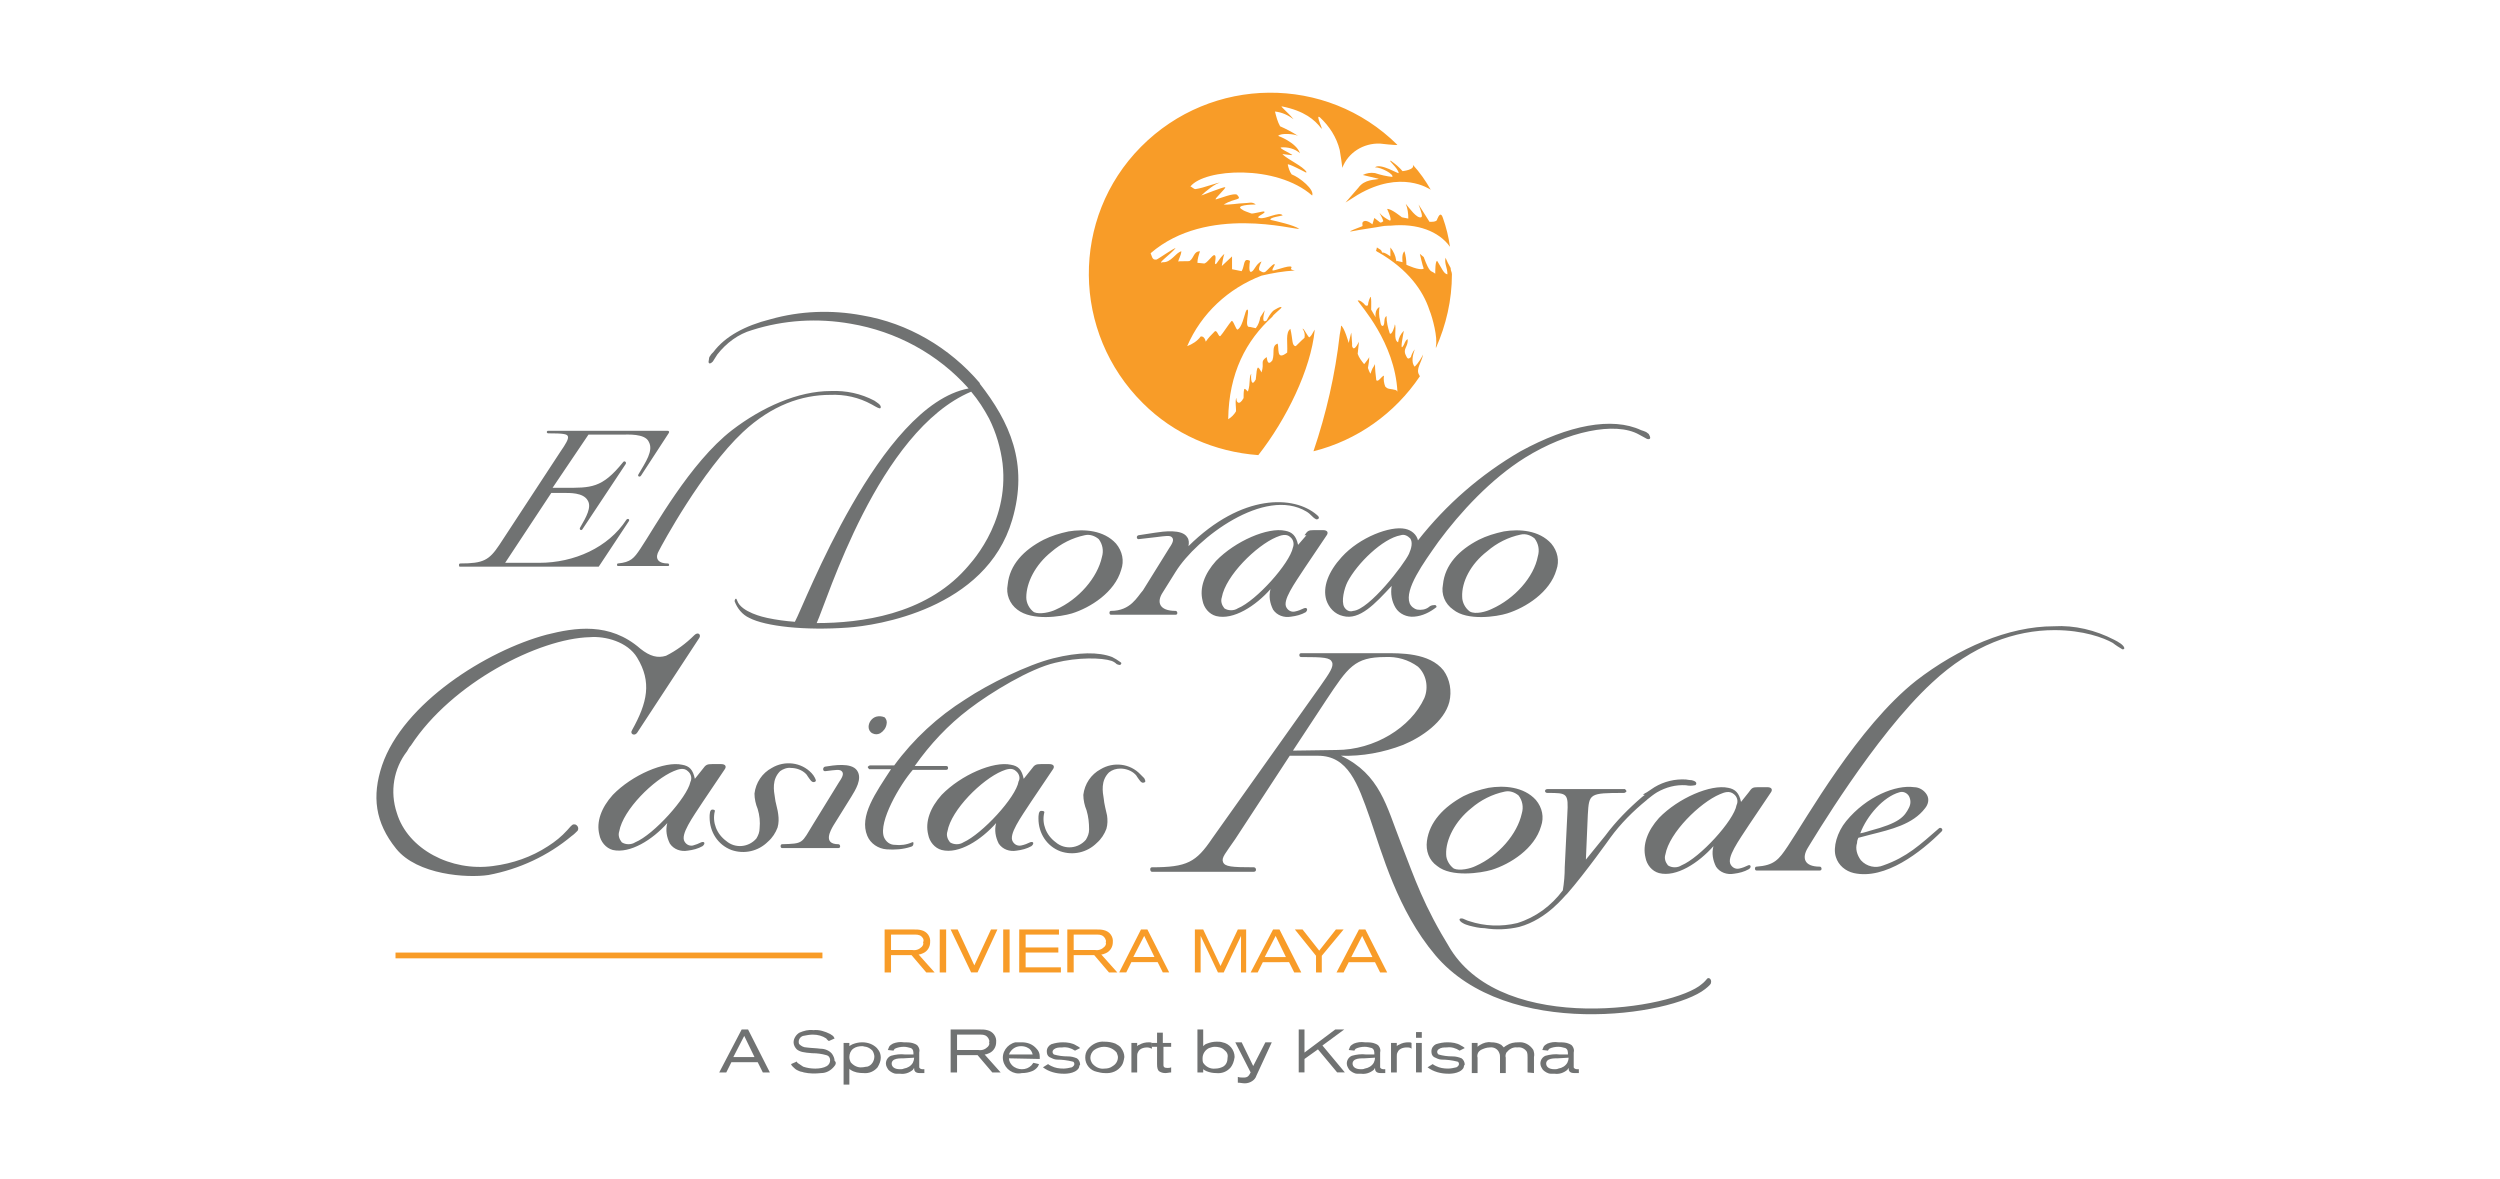 <svg id="Layer_2" xmlns="http://www.w3.org/2000/svg" viewBox="0 0 390 184"><style>.st0{fill:#707272}.st1{fill:#f89c28}</style><title>Artboard 52 copy 2</title><path class="st0" d="M178.3 92.1c-.9 1-1.9 3.2-5 3.2-.3 0-.3.6 0 .6h10.1c.4 0 .3-.6 0-.6-2.6 0-3-1.4-2-2.9l2-3.2c3.3-5.3 13.9-13.3 20.4-9.4.7.4.9.9 1.5 1.2.1.1.9-.1.1-.7-3.5-3-11.6-3.4-20 4.9.1-.5.1-1-.2-1.4-.8-1.3-3.7-.9-5-.7l-2.6.4c-.4.1-.3.7.1.6l2.6-.3c1.6-.2 2.2-.3 2.5 0s.3.7-.4 1.7l-4.1 6.6zm31.9-1.3c1.5-2.9 5.5-6.8 8.3-7.3.6-.2 1.1.1 1.5.5.4.6.2 1.5-.2 2.4-.8 1.7-6.2 8.7-8.7 8.9-.6.2-1.1-.1-1.4-.6-.5-.9 0-2.9.5-3.9m-3.3 2.8c.4 1.2 1.3 2.2 2.6 2.5 2.6.7 5-1.9 7.6-4.7-.2 1.2 0 2.4.6 3.4s1.8 1.5 2.9 1.4c1.3-.1 2.5-.7 3.5-1.5 0 0 0-.4-.4-.3-.3 0-.6.1-.8.3-.5.4-1.2.5-1.8.4-.5-.1-1-.5-1.2-1-.8-2.2 2.1-6.2 4.5-9.6 3.4-4.6 8.2-9.8 13.5-13.1 6.6-4.1 14.1-5.7 17.8-3.6.6.3.5.3 1.1.6.1.1.5.2.6 0s-.1-.5-.2-.7c-.1-.1-.3-.2-.4-.3-.2-.1-.5-.2-.8-.3-4.5-2.1-11.3-.8-18.8 3.3-6.2 3.6-11.6 8.3-16 13.9-.2-.9-1-1.6-2-1.8-2.3-.5-7.1 1.3-9.9 4.4-2.1 2.3-3 4.7-2.4 6.7M164 86.1c1.5-1.3 3.3-2.2 5.2-2.6.8-.2 1.6.1 2.2.6.6.8.8 1.8.5 2.8-.7 3.2-3.6 6.6-7.2 8.2-.8.4-2.5.8-3.4.4-.7-.5-1.2-1.4-1.2-2.3 0-2.3 1.4-5.1 3.9-7.1m-5.3 9c2.3 1.8 6.8 1.1 8.5.6 2.9-.9 6.7-3.3 7.7-6.8.5-1.4.2-2.9-.8-4.1-1.9-2.1-5-2.3-7.4-1.9-1.4.3-2.7.7-3.9 1.3-3.1 1.6-5.3 3.9-5.6 7-.3 1.5.3 3 1.5 3.9m-7.2-34c1.1 1.3 2 2.7 2.8 4.2 1.1 2.2 1.8 4.6 2.1 7 1.1 9.6-5.4 16-5.8 16.5-6.4 7.1-16.3 8.4-23.2 8.4 1.6-3.4 9.6-30 24.1-36.1m-40.8-4.4c.2 0 .4-.2.5-.3.4-.6.3-.5.7-1.1 1.4-1.8 3.3-3.2 5.4-3.8 5-1.6 10.3-1.9 15.4-1 7.1 1.2 13.6 4.7 18.4 10.1-13.9 2.6-25.6 33.7-27.1 36.4-1.4-.1-2.9-.3-4.3-.6-.5-.1-4.1-.9-4.7-2.7-.1-.2-.1-.3-.2-.3s-.2.2-.2.4c.4 1.1 1.2 2.1 2.3 2.6 2.5 1.3 8.6 2 15.4 1.5 4.3-.3 21.5-2.8 25.6-16.8 2.6-8.8-.4-15.3-5.1-21.3l.1.1-.1-.2c-4.7-5.5-11.2-9.3-18.3-10.5-4.8-.9-9.7-.7-14.3.6-4 1-7.1 2.7-8.9 5.1-.2.2-.4.4-.5.6-.1.1-.2.3-.2.5s-.2.6.1.7m-39 31.7h21.7l4.7-7.1c.2-.3-.2-.5-.4-.2-2.8 4.3-8.1 6.7-13.6 6.7h-5.3L86 76.9h1.8c1 0 3.2-.1 3.9 1.2.6 1-.2 2.5-1.2 4.2-.2.3.2.6.4.2l6.7-10.1c.2-.3-.2-.6-.4-.3-3.3 4.1-5 4-9.2 4h-1.8l5.6-8.3H97c.9 0 3.6-.2 4.2 1.1.8 1.4-.5 3.2-1.6 5.1-.2.3.2.5.4.2l4.3-6.6c.2-.3 0-.4-.2-.4H85.5c-.1 0-.2.1-.2.2s.1.2.2.2c2.4 0 3 .1 3.1.5s-.3 1.1-1.2 2.4L77.9 85c-1.6 2.4-2.5 2.9-6.1 2.9-.3 0-.2.5-.1.5m44.2-21c4.5-4.2 9.2-5.8 13.6-5.8 2.3-.1 4.5.4 6.5 1.5.4.2.8.5 1.2.6.1 0 .2 0 .2-.2 0-.4-.6-.7-1-1-2.1-1.1-4.4-1.6-6.8-1.5-5.1 0-10.7 2.5-15.4 6.1-6.6 5.1-12.2 15.4-14.3 18.5-1 1.5-1.5 2.1-3.5 2.3-.2 0-.2.4 0 .4h7.8c.3 0 .2-.4 0-.4-1.8 0-2-1-1.4-2 .4-.8 6.7-12.5 13.1-18.5m85.8 18c-.5 2.5-5.7 8.3-8.6 9.5-.6.4-1.5.4-2.1 0-.4-.5-.6-1.1-.4-1.7.6-3.4 5.4-8.1 8.5-9.4.7-.3 1.6-.6 2.2 0 .5.4.6 1.1.4 1.6m2.1-1.9l-1.3 1.5c-.3-1.4-.9-2-2-2.2-2.7-.6-7.8 1.6-10.8 4.7-1.8 2-2.6 4.2-2.1 6.2.2 1.1 1 2.1 2.1 2.4 2.7.7 6.2-1.6 8.5-4.2-.3 1.1-.1 2.2.4 3.2.6.9 1.7 1.3 2.8 1.1.8-.1 1.6-.3 2.3-.7.4-.4.2-.8-.3-.6-.4.2-.9.4-1.4.5-.5.1-1-.1-1.3-.6-.7-1.1 1.2-3.7 2.9-6.3l3.3-4.9c.4-.5.2-.9-.5-.9H205c-.9 0-1 .1-1.5.8m25.8 11.9c-.7-.5-1.2-1.4-1.2-2.3-.1-2.3 1.3-5.1 3.9-7.1 1.5-1.3 3.3-2.2 5.2-2.6.8-.2 1.6.1 2.2.6.6.8.8 1.8.5 2.8-.6 3.2-3.6 6.6-7.2 8.2-.8.4-2.5.9-3.4.4m5.8.3c2.9-.9 6.7-3.3 7.7-6.8.5-1.4.2-2.9-.8-4.1-1.9-2.1-5-2.3-7.4-1.9-1.4.3-2.7.7-3.9 1.3-3.1 1.6-5.3 3.9-5.6 7-.3 1.5.3 3 1.6 3.9 2.2 1.8 6.8 1.1 8.4.6m-111.7 24.1c.8 0 1.7.3 2.3.9.1.1.2.2.3.4.3.4.6 1 1 .9s.3-.3.1-.7c-.1-.2-.3-.5-.5-.7-1.6-1.7-4.2-2-6.2-.8-1.5.8-2.5 2.3-2.7 4 0 .8.2 1.7.5 2.4.3 1 .4 2 .3 3 0 .6-.2 1.1-.5 1.6-1.2 1.4-3.3 1.6-4.7.4-1.5-1.1-2.2-2.9-1.8-4.6.1-.2-.1-.3-.3-.3-.5-.1-.5.8-.5 1.2 0 2.3 1.3 4.3 3.4 5.1 2 .7 4.2.2 5.7-1.3.7-.6 1.2-1.4 1.5-2.2.2-.7.2-1.4.1-2.1 0-.4-.5-2.1-.5-2.5-.2-1.2-.5-2.9.8-4.2.4-.3 1.1-.6 1.7-.5m206.4-20c-2.9-1.5-6.2-2.3-9.4-2.1-7.1 0-14.9 3.4-21.5 8.5-9.1 7.2-17.1 21.5-20 25.8-1.4 2.1-2.1 3-4.9 3.2-.3 0-.3.6 0 .6h9.9c.4 0 .3-.6 0-.6-2.5 0-2.8-1.4-1.9-2.9.7-1.1 10.4-17.5 19.4-25.8 6.3-5.9 13-8.2 19.1-8.2 4.5 0 7.7 1.2 9.1 2 .5.4 1 .7 1.5 1 .1 0 .3 0 .3-.2-.1-.5-1-1-1.6-1.3M262.3 135c-.6.4-1.5.4-2.1 0-.4-.5-.6-1.1-.4-1.7.6-3.4 5.4-8.1 8.5-9.4.7-.3 1.5-.6 2.2 0 .5.4.7 1.1.4 1.7-.4 2.4-5.7 8.2-8.6 9.4m10.4 0c-.4.2-.9.4-1.4.5-.5.1-1-.1-1.3-.6-.7-1.1 1.2-3.7 2.9-6.3l3.3-4.9c.4-.5.2-.9-.5-.9h-1.4c-.9 0-1 .1-1.5.8l-1.2 1.5c-.3-1.4-.9-2-2-2.2-2.7-.6-7.8 1.6-10.8 4.7-1.8 2-2.6 4.2-2.1 6.2.2 1.1 1 2.1 2.1 2.4 2.7.7 6.2-1.6 8.5-4.2-.3 1.1-.1 2.2.4 3.2.6.9 1.7 1.3 2.8 1.1.8-.1 1.6-.3 2.3-.7.5-.3.3-.8-.1-.6m23.6-11.4c.6-.2 1.2.1 1.5.6.3.6.3 1.2 0 1.8-.7 1.4-1.5 2.4-6.1 3.6 0 0-.9.3-1.5.4 1-2.7 3.6-5.7 6.1-6.4m6.2 5.6c-3 2.6-5 4.5-8.7 5.8-1.2.5-2.6.2-3.5-.8-.6-.8-.9-1.8-.6-2.7 0-.3.1-.6.2-.8l1.9-.5c3.2-.8 6.6-1.6 8.5-4.1.5-.6.7-1.4.3-2.1-.4-.7-1.2-1.2-2-1.2-2.8-.4-7.4 1.4-10.6 5.3-1.4 1.7-2.1 4.1-1.6 5.6.4 1.3 1.5 2.2 2.8 2.5 4.9 1.1 10.5-3.3 13.7-6.5.3-.3-.1-.7-.4-.5m-124.6-8.4c-1.6-1.7-4.2-2-6.2-.8-1.5.8-2.5 2.3-2.7 4 0 .8.2 1.7.5 2.4.3 1 .4 2 .4 3 0 .6-.2 1.1-.5 1.6-1.2 1.4-3.3 1.6-4.7.4-1.5-1.1-2.2-2.9-1.8-4.6.1-.2-.1-.3-.4-.3-.5-.1-.5.8-.5 1.2 0 2.3 1.3 4.3 3.4 5.1 2 .7 4.2.2 5.7-1.3.7-.6 1.2-1.4 1.5-2.2.2-.7.2-1.4.1-2.1-.1-.4-.5-2.1-.5-2.5-.2-1.2-.5-2.9.8-4.2.5-.4 1.1-.6 1.8-.6.8 0 1.7.3 2.3.9.1.1.2.2.3.4.3.4.6 1 1 .9s.3-.3.1-.7l-.6-.6m-78.8 10.6c-.6.4-1.5.4-2.1 0-.4-.5-.6-1.1-.4-1.7.6-3.4 5.4-8.1 8.5-9.4.7-.3 1.6-.6 2.2 0 .5.4.7 1.1.4 1.7-.5 2.4-5.7 8.2-8.6 9.4m10.3 0c-.4.2-.9.4-1.3.5-.5.1-1-.1-1.3-.6-.7-1.1 1.2-3.7 2.9-6.3l3.3-4.9c.4-.5.2-.9-.5-.9h-1.4c-.8 0-1 .1-1.5.8l-1.2 1.5c-.3-1.4-.8-2-2-2.2-2.7-.6-7.8 1.6-10.8 4.7-1.8 2-2.6 4.2-2.1 6.2.2 1.1 1 2.1 2.1 2.4 2.7.6 6.2-1.6 8.5-4.2-.3 1.1-.1 2.2.4 3.2.6.9 1.7 1.3 2.8 1.1.8-.1 1.6-.3 2.3-.7.5-.4.3-.8-.2-.6m40.9 0c-.6.4-1.5.4-2.1 0-.4-.5-.6-1.1-.4-1.7.6-3.4 5.4-8.1 8.5-9.4.7-.3 1.6-.6 2.2 0 .5.4.7 1.1.4 1.6-.4 2.5-5.7 8.2-8.6 9.5m10.4 0c-.4.2-.9.4-1.4.5-.5.1-1-.1-1.3-.6-.7-1.1 1.2-3.7 2.9-6.3l3.3-4.9c.4-.5.2-.9-.5-.9h-1.3c-.8 0-1 .1-1.5.8l-1.2 1.5c-.3-1.4-.8-2-2-2.2-2.7-.6-7.8 1.6-10.8 4.7-1.8 2-2.6 4.2-2.1 6.2.2 1.1 1 2.1 2.1 2.4 2.7.7 6.2-1.6 8.5-4.2-.3 1.1-.1 2.2.4 3.2.6.9 1.7 1.3 2.8 1.1.8-.1 1.6-.3 2.3-.7.5-.4.3-.8-.2-.6m-32-11.8c-.4.1-.4.8.1.7 1.6-.2 2.2-.3 2.5 0s.3.7-.4 1.7l-4 6.5c-1.9 3.1-1.5 3.1-4.9 3.2-.3 0-.3.6 0 .6h8.8c.4 0 .3-.6 0-.6-2.5 0-1.2-2.2-.8-2.9l2.8-4.5c.6-1 1.8-2.8.9-4.1s-3.7-.8-5-.6m73-2.5l5.2-7.9c3.4-5.1 4.4-6.7 9.2-6.7 1.8-.1 3.6.4 5.1 1.5 1.3 1.2 1.7 3.2 1 4.9-2.1 4.6-7.8 8.1-13.7 8.1l-6.8.1zm64.6 35.6c-.1.1-.4.5-.8.8-4.4 3.9-30.7 8.1-39.2-5.4-4.3-7-5.5-10.8-7.8-16.7-2.2-5.6-3.2-10.6-9.3-13.5 3.3.1 6.6-.5 9.7-1.7 2.9-1.2 6.4-3.6 7.2-6.7.4-1.7.1-3.5-.9-4.9-2.2-2.8-6.8-2.7-9.2-2.7h-13c-.2 0-.3.1-.3.3s.1.3.3.3c3.6 0 4.5.1 4.8.8s-.4 1.7-1.8 3.7l-16.9 23.8c-2.5 3.7-3.9 4.5-9.4 4.5-.4 0-.3.7 0 .7h15.9c.5 0 .4-.7 0-.7-3.5 0-4.5-.1-4.8-.8s.4-1.4 1.9-3.6l8.5-13h4.4c4.7 0 6.2 4.3 8.1 9.7 1.9 5.5 4.3 14.4 10.2 21.4 11.2 13.3 36.8 9.5 42.1 5.3 0 0 .8-.6.9-.9.2-.7-.4-1-.6-.7m-124-21.3c-.9.4-1.8.5-2.7.4-.8 0-1.4-.5-1.7-1.2-.9-2.4 2.5-8.2 4.5-10.5h5.2c.2 0 .3-.1.3-.3s-.1-.3-.3-.3h-4.9c2.4-3.4 5.2-6.4 8.5-8.9 3.4-2.6 9.5-6.3 13.4-7.2 3.6-.9 7.3-.8 8.8-.3.3.1.6.3.8.5.2.1.6.2.6.1s.3-.2 0-.4c-.4-.3-.9-.6-1.3-.8-2.1-.8-5.2-.8-9.2.2s-10.1 4-13.7 6.4c-4.3 2.7-8.1 6.2-11.1 10.3h-3.7c-.2 0-.3.1-.4.2s.1.3.2.4h3.4c-2.4 3.7-5 7.3-3.7 10.4.5 1.2 1.7 2 3 2.1 1.3.1 2.6 0 3.8-.4.4-.1.4-.4.4-.6s-.2-.1-.2-.1m114.3-7.4l-.4.3c-2.1 1.8-4.1 3.8-5.8 6.1l-3 3.7.3-7c.2-3.3.2-3.4 5.6-3.4.2 0 .3-.1.4-.2s-.1-.3-.2-.4h-12.1c-.5 0-.5.6 0 .6 3.1 0 3.3 0 3.1 3.4l-.4 8.2c0 1.2-.1 2.4-.3 3.6-1.8 2.4-4.2 4.2-7.1 5.1-2.5.6-5.1.5-7.5-.3-.4-.1-.7-.3-1-.4-.1 0-.4-.1-.5.1s.3.5.5.6c.3.2.7.3 1 .4.8.2 1.6.4 2.4.4 1.8.3 3.7.2 5.4-.2 4.4-1.2 7.1-4.9 7.5-5.2 2.8-3.2 6.7-8.7 6.7-8.7 1.6-2.2 3.6-4.2 5.7-5.9l.1-.1c.5-.4 1-.8 1.5-1.1 1.4-.8 2.9-1.2 4.5-1.1.5.1.9.1 1.4 0 .1 0 .2-.1.2-.2.1-.2-.1-.4-.4-.5-.1 0-.2-.1-.4-.1-.3 0-.7-.1-.8-.1-1.7-.1-3.4.3-4.9 1.2-.4.3-.8.5-1.2.8-.2.1-.4.2-.6.4m-119.6-12.2c-.7.2-1.2.9-1.2 1.6 0 .4.2.8.6 1 .4.2.8.2 1.2 0 .5-.3.9-.8 1-1.4.1-.4 0-.8-.3-1.1-.5-.2-.9-.2-1.3-.1m92.8 14.3c1.5-1.3 3.3-2.2 5.2-2.6.8-.2 1.6.1 2.2.6.6.8.8 1.8.5 2.8-.7 3.2-3.6 6.6-7.2 8.2-.8.4-2.5.8-3.4.4-.7-.5-1.2-1.4-1.2-2.2-.1-2.3 1.4-5.2 3.9-7.2m-6.9 5.1c-.2 1.5.3 3 1.6 3.9 2.2 1.8 6.8 1.1 8.5.6 2.9-.9 6.7-3.3 7.7-6.8.5-1.4.2-2.9-.8-4.1-1.9-2.1-5-2.3-7.4-1.9-1.4.3-2.7.7-3.9 1.3-3.1 1.7-5.3 4-5.7 7M99.4 102.6c2.3 3.8 1.6 7-.8 11.3-.4.6.4 1 .8.4l9.7-14.8c.3-.5-.2-1-.8-.4-1.3 1.3-2.8 2.4-4.4 3.2-1.3.4-2.5.1-4-1.1-4.8-4.2-10.2-3.3-14.6-2.2-9.4 2.5-22.4 10.7-25.7 20.4-1.6 4.8-1.1 8.9 2.2 13 3.3 4.1 11.1 4.6 14.4 4.1 4.8-.9 9.3-3 13-6.1.3-.2.6-.5.9-.8.2-.3.1-.7-.2-.9-.1-.1-.3-.1-.4-.1-.3 0-.7.6-1 .9-.9 1-1.9 1.8-3 2.5-2.6 1.7-5.5 2.7-8.6 3.1-6.5.9-13.3-2.6-15-8.3-1.1-3.3-.5-6.9 1.6-9.6.2-.3.3-.6.6-.9 6.4-9.8 20-16.7 27.9-16.9 2.4-.2 5.9.7 7.4 3.2"/><path class="st1" d="M226.7 40.7v.7-.7zm-6 16.5c-.6-.6-.3-1.9 0-2.7-.3.4-.5.8-.6 1.2-.5.5-.6.1-.8-.3-.5-1 .4-1.3.3-2.5-.5.3-.4.7-.8 1.2s.1-1.9.2-2.5c-.5.5-.8 1.1-.9 1.8-.8-.4-.2-2.2-.5-2.8 0 .3-.5 1.8-.8 1.4-.3-.9-.5-1.8-.5-2.7-.5.3-.2 1.1-.5 1.5-.4.3-.5-.8-.5-.8-.2-.7-.2-1.4-.1-2.1-.8.4-.6 1.6-.6 1.6l-.7-1.2s.1-2.7-.2-1.8c-.2.4-.3.9-.3 1.3v-.2c-.3.3-.6-.2-.6-.2s-.7-.7-1-.5c.4.7 5.8 6.5 6.2 14.2-.1-.2-.3-.3-.5-.3-.3-.1-.7-.1-1-.2-.2-.1-.3-.2-.4-.3-.2-.5-.3-1.1-.2-1.7-.4.1-.9 1.1-1.2.7-.1-.8-.2-1.7-.2-2.5-.1.2-.2.4-.4.7-.1.2-.2.5-.3.8-.2-.3-.3-.6-.4-.9.1-.6.2-1.1.2-1.7 0 .1-.6.9-.7 1l-.1.1c-.4-.5-.8-1-1-1.6l.2-1.9s-.6 1.3-.9 1-.1-.4-.2-1.1c0-.3-.1-1.2-.1-1.3s-.4 1.6-.4 1.6-.7-2.5-1.2-2.7c0 .4-.1.9-.2 1.4-.7 6.2-2.1 12.3-4.1 18.2 6.8-1.7 12.7-5.9 16.6-11.7 0-.1-.1-.1-.1-.2-.6-.9.4-2 .6-3.2-.3.6-.7 1.3-1.3 1.9m4.8-17c-.2 1 .3 1.5.3 2.6-.6-.1-.9-1-1.6-2.1-.3 0-.3 1.5-.3 2-.7-.6-.8.1-1.8-2.6-.2-.2-.4-.3-.6-.5 0 0 .4 1.8.6 2.3-.6.4-2.7-.6-2.7-.6 0-.7-.1-1.4-.3-2.1-.5.4-.3 1.7-.3 1.7l-.9-.2v.1s-.1-.1-.1-.2c-.1-.7-.4-1.4-.9-2V40s-.9-.7-1.3-.6c-.1-.5-.4-.5-.8-.8-.1.7-.3.4.1.7l.2.1c4.5 2.6 6.9 5.9 7.9 9 .5 1.2 1.3 4.3 1 5.6v.3c1.6-3.6 2.5-7.5 2.5-11.5 0-.4-.2-.5-.2-1-.3-.5-.6-1.1-.8-1.6m-20.8 11.9c-.1.2-.2.3-.4.5s-.9-1.5-1.1-1.3c.3.4.4.9.3 1.4-.6.5-1.4 1.4-1.4 1.3-.6-.1-.4-1-.8-2.7-.8.6-.4 2.2-.5 3.7-1.8 1.4-1.2-.8-1.5-1.4-1 .4-.4 1.4-.8 2.6-.6.8-.8.3-.9-.5-1.1.8-.3.8-.8 2.4-.6-1.1-.7-1.2-.9 1.1-.7 1.3-.8-.2-.7-.9-.4.5-.1 1.5-.5 2.7 0 .3-.4-.5-.6-.3-.1.4-.1.9-.1 1.4-.7 1.3-1.2.6-1.1 0-.3.2 0 1.9-.1 2.1-.3.5-.7.9-1.2 1.2.1-7.2 2.8-12.3 6.9-16 0-.2 1.4-1.3 1.4-1.4.1-.4-1.2.4-1.3.5-.4.4-.7.9-1 1.5-.8.5-.5-.7-.3-1.6l-.7 1.1c-.1.6-.3 1.2-.7 1.7l-.9-.2c-1 .2 0-2.6-.4-2.7s-.6 2.5-1.5 3.1c-.3.2-.7-1.6-1-1.3s-1.4 2-1.7 2.3-.5-1-.9-.7c-.5.5-1 1-1.4 1.6-.1-.5-.4-.9-.8-.8-.5.7-1.3 1.2-2.1 1.5 2.2-5.1 6.4-9 11.6-11 1.7-.4 3.4-.7 5.2-.8 0 0-.7-.1-.6-.3.6-.9-2.4.3-2.8.3s.5-1 .2-1-1.1 1-1.4 1.2-.6 0-.9-.2.2-1.2.3-1.4c-.9.3-1.2 1.7-1.7 1.6-.3 0-.2-1.2-.1-1.7-1.1-.6-.8.8-1.3 1.6l-1.5-.3v-2l-1.6 1.5c.1-.6.2-1.3.4-1.9-.9.8-1.2 1.7-1.4 1.6s.3-1.4-.2-1.4c-.3 0-1.2 1.4-1.6 1.3-.1 0-.8-.1-1-.1 0-.6.2-1.2.4-1.8-1 0-.9 1-1.6 1.5-.1.1-1.6 0-1.8.1.1-.5.4-.8.5-1.6-.9.2-1.6 1.8-2.9 1.7-1.1.4 1.3-1.3 2-2.2-.3 0-2.7 1.7-3 1.8-.7.1-.7-.6-.9-1 8.8-7.6 22.5-3.6 23.2-3.8-.9-.6-3.6-1.2-4.5-1.4-.2-.4 1.7-.6 1.9-.7-.5-.7-2.8.7-3.6.4-.9-.1 1.2-.8.7-1-.1-.1-1.8.4-2 .3-.5-.2-1.2-.4-1.4-.6-1.3-.7 1.4-.8 2.1-.8-.6-.5-1.1-.2-1.9-.2-.7 0-2.4.3-3.1.2 1.9-1.1 2.9-.6 2.1-1.5-.4-.4-2.8.6-3.3.7s1.8-1.9 1.4-1.9-3.4 1.2-3.7 1.3c.6-.6 2.3-2 3-2-.4-.1-2.5.8-3.9 1-.3 0-.6-.4-.8-.4 2.2-2.8 13.4-3.5 19 1.4.4-.9-1.9-2.8-3.2-3.3-.3-.4-.5-1-.6-1.5-.2-.4 2.8 1.2 2.8 1.2h.1v-.1c-.6-.9-2.7-1.8-3.7-2.7-.3-.2 2 .3 1.4 0-1-.6-1.8-.9-1.7-1.1 1.1-.1 2.2.2 3 .9-.6-1.7-3.4-2.7-3.4-2.7.4-.5 2.6-.3 3.1 0-.9-.6-1.9-1.1-2.8-1.5-.4-.7-.6-1.5-.8-2.3 1.1.1 2.1.6 2.9 1.2-1-1.2-2.2-2.1-1.8-2 3.5.7 5.1 2.1 6.1 3.4.5.6-1-2.3-.2-1.7 1.5 1.4 2.6 3.1 3.1 5.1.2 1.1.3 2 .4 2.7v.1c.9-2.4 3.3-3.9 5.9-3.8 0 0 2.5.3 2.7.2-11.1-11-29-10.8-40 .3-11 11.1-10.8 29 .3 40 4.8 4.8 11.2 7.6 18 8.1 4.4-5.6 8.2-13.4 8.8-19.5.1-.3-.4.6-.4.6m16.6-20.2c.4 1.1.7 1.9.4 2-.7.2-1.8-1.4-2.4-2.1.3.7.4 1.5.4 2.3l-1-.2s-1.7-1.4-2.3-1.3c.9 2 .4 1.8.4 1.8-.6-.3-1.2-.7-1.6-1.2.2.4.5.9.6 1.3 0 0-.3.3-.5.2-.3-.2-.6-.5-.9-.7l-.3 1s-.8-.7-1.3-.5-.1.7-.3.8-2.5.9-1.7.8c1.5-.3 3.8-.6 4.8-.8.4-.1 1.6-.1 1.4-.1 4.1-.4 7.5.9 9.2 3.3-.2-1.5-.6-3.1-1.1-4.5-.3-.9-.6-.5-.9.2 0 .5-1.2.4-1.2.4s-.5-.8-1.7-2.7m-3.1-4.9c0 .2-2.8-1.6-3.7-.9 1 0 3 1.1 2.7 1.5-.9-.1-1.8-.3-2.7-.6-.7-.1-1.3 0-1.9.3 1.2.3 2.5.6 2.5.6-.5.2-2.2 0-3.2 1.4l-2 2.3 1.9-1.2c6.8-4 11.2-.9 11.4-.8-.8-1.4-1.7-2.7-2.8-3.9.4.8-1.6 1-1.6 1-.5-.6-1.1-1.1-1.8-1.6-.6-.2 1.1 1.1 1.2 1.9m-15.9-9.4c-.1-.4-.1-.4 0 0m-57.8 134.1l-2.3-2.7H139v2.7h-1V145h4.6c.4 0 .7 0 1.1.1.9.2 1.5 1 1.4 1.9 0 .7-.4 1.4-1.1 1.7-.2.1-.5.2-.7.2l2.5 2.8h-1.3zm-.5-5.3c-.3-.5-.7-.6-1.2-.6H139v2.4h3.3c.6.1 1.1-.1 1.5-.5.2-.2.3-.5.2-.7.1-.2.1-.4 0-.6zm2.6 5.3V145h1v6.7h-1zm5.9 0h-1l-3.2-6.7h1.1l2.6 5.6 2.6-5.6h1l-3.1 6.7zm4 0V145h1v6.7h-1zm2.5 0V145h6.2v.8H160v2h5.1v.8H160v2.3h5.5v.8H159zm14 0l-2.3-2.7h-3.2v2.7h-1V145h4.6c.4 0 .7 0 1.1.1.9.2 1.5 1 1.4 1.9 0 .7-.4 1.4-1.1 1.7-.2.1-.5.2-.7.2l2.5 2.8H173zm-.6-5.3c-.3-.5-.7-.6-1.2-.6h-3.7v2.4h3.3c.6.1 1.1-.1 1.5-.5.2-.2.3-.5.2-.7.1-.2 0-.4-.1-.6zm9 5.3l-.8-1.6h-4.1l-.8 1.6h-1.1l3.4-6.7h1l3.4 6.7h-1zm-2.9-5.7l-1.7 3.3h3.3l-1.6-3.3zm15.1 5.7V146l-2.7 5.7h-.9l-2.7-5.7v5.7h-.9V145h1.3l2.7 5.7 2.7-5.7h1.3v6.7h-.8zm8.3 0l-.8-1.6H197l-.8 1.6h-1.1l3.5-6.7h1l3.4 6.7h-1.1zM199 146l-1.7 3.3h3.3L199 146zm7.2 3.1v2.6h-.9v-2.6L202 145h1.2l2.6 3.3 2.6-3.3h1.2l-3.4 4.1zm9.1 2.6l-.8-1.6h-4.1l-.8 1.6h-1.1l3.5-6.7h1l3.4 6.7h-1.1zm-2.8-5.7l-1.7 3.3h3.3l-1.6-3.3z"/><path class="st0" d="M119 167.3l-.8-1.6h-4.1l-.8 1.6h-1.1l3.5-6.7h1l3.4 6.7H119zm-2.9-5.7l-1.7 3.3h3.3l-1.6-3.3zm14 4.8c-.5.6-1.2 1-2 1-.9.1-1.8.1-2.7-.1-.2-.1-.5-.1-.7-.2-.2-.1-.5-.2-.7-.4-.2-.2-.5-.4-.6-.7l.9-.4.1.2.9.6c.6.2 1.2.3 1.9.3.6 0 1.3-.1 1.8-.4.3-.2.5-.5.5-.9s-.2-.7-.6-.8c-.7-.2-1.4-.3-2.2-.3-1.3-.1-1.9-.2-2.4-.6-.3-.3-.5-.7-.5-1.1 0-.6.4-1.2.9-1.5.7-.3 1.4-.5 2.2-.4.9-.1 1.8.2 2.6.6.1.1.2.1.3.2.2.1.3.3.4.5l-.9.4c-.1-.1-.3-.2-.4-.4-.6-.4-1.3-.6-2.1-.6-.5 0-1 .1-1.5.2-.4.1-.7.5-.7.9 0 .1 0 .3.1.4.3.3.7.5 1.1.5.7.1 1.5.1 2.2.2.7 0 1.4.3 1.8.8.2.3.4.7.4 1.1.3.2.2.6-.1.9zm6.8.1c-.5.6-1.3 1-2.2.9-.7 0-1.4-.1-2-.5-.1-.1-.2-.1-.2-.2v2.5h-.9v-6.5h.9v.5c.1-.1.3-.2.5-.3.5-.2 1-.3 1.5-.3.9 0 1.7.3 2.3.9.1.1.2.3.3.4.2.3.3.7.3 1.1 0 .5-.2 1-.5 1.5zm-.8-2.6c-.3-.3-.6-.5-1-.6-.2 0-.4-.1-.6-.1-.5 0-1 .1-1.4.4-.4.3-.6.8-.6 1.3 0 .3.1.6.2.8.4.5 1.1.9 1.8.8.3 0 .5-.1.8-.1.7-.2 1.1-.9 1.1-1.6 0-.2-.1-.6-.3-.9zm7.4 3.5c-.8 0-.9-.4-.9-.8-.1.1-.1.2-.2.3-.6.5-1.3.7-2 .6h-.6c-.4 0-.9-.3-1.2-.6-.2-.3-.4-.6-.4-1 0-.5.3-1 .8-1.2.7-.2 1.5-.3 2.2-.2h1.3c0-.4 0-.8-.4-1-.4-.1-.7-.2-1.1-.2-.5 0-1 .1-1.4.3-.1.1-.2.2-.2.3l-.9-.1c.1-.2.1-.3.2-.5s.4-.4.6-.5c.5-.2 1.1-.3 1.7-.2.4 0 .9 0 1.3.1.3.1.7.2.9.5.2.3.3.6.2 1v2.3c0 .1.2.3.5.3h.3v.6h-.7zm-2.6-2.3c-.5 0-1 0-1.4.2-.2.1-.4.3-.4.6 0 .5.4.9 1.3.9.2 0 .4 0 .6-.1.6-.1 1.1-.4 1.4-.9.1-.2.2-.5.2-.8l-1.7.1zm13.9 2.2l-2.3-2.7h-3.2v2.7h-1v-6.7h4.6c.4 0 .7 0 1.1.1.9.2 1.5 1 1.4 1.9 0 .7-.4 1.4-1.1 1.7-.2.1-.5.2-.7.2l2.5 2.8h-1.3zm-.6-5.3c-.3-.5-.7-.6-1.2-.6h-3.7v2.4h3.3c.6.1 1.1-.1 1.5-.5.2-.2.3-.5.2-.7.1-.2 0-.4-.1-.6zm3.2 3.1c0 .4.2.8.5 1.1.4.4 1 .6 1.5.6.6 0 1.1-.2 1.5-.6.1-.1.2-.3.3-.4l.9.2c-.1.1-.1.3-.2.4-.2.3-.6.6-.9.7-.5.2-1 .3-1.6.3-1.3.3-2.6-.6-2.9-1.9-.3-1.3.6-2.6 1.9-2.9h1c.9 0 1.7.3 2.3 1 .3.3.5.7.5 1.2v.4l-4.8-.1zm3-1.6c-.3-.2-.7-.3-1.1-.3-.7 0-1.3.3-1.7.9-.1.1-.1.2-.2.4h3.7c-.1-.4-.3-.8-.7-1zm7.9 3.1c-.6 1-2.4.9-2.4.9-1.1 0-2.3-.3-3.2-1l.8-.5c.1.1.3.2.5.3.6.3 1.2.4 1.9.4.4 0 .9-.1 1.3-.2.2-.1.4-.3.4-.5s-.1-.4-.3-.4c-.8-.2-1.6-.3-2.4-.3-.4 0-.8-.2-1.2-.4-.3-.2-.4-.5-.4-.9 0-.5.3-.9.7-1.1.6-.2 1.2-.3 1.8-.3.7 0 1.5.1 2.1.5.2.1.4.2.6.4l-.8.4c-.6-.4-1.3-.6-2-.5-.5 0-.9 0-1.3.3-.1.1-.2.2-.2.4s.1.3.2.4c.7.2 1.4.3 2.2.3.5 0 .9.1 1.4.3.3.2.5.6.5 1-.1 0-.1.2-.2.5zm6.7-.4c-.6.9-1.6 1.3-2.7 1.2-.4 0-.8-.1-1.2-.2-1-.2-1.8-1.1-1.8-2.2 0-.5.1-.9.4-1.3.6-.8 1.6-1.3 2.6-1.2.6 0 1.2.1 1.7.3.2.1.3.2.5.3.1.1.3.2.4.4.3.4.5.9.5 1.4-.1.6-.2 1-.4 1.3zm-.8-2c-.5-.6-1.2-.9-2-.9-.5 0-1.1.2-1.5.5-.4.3-.6.8-.6 1.2 0 .3.1.6.3.9.5.6 1.2.9 1.9.8.5 0 .9-.1 1.3-.4.5-.3.8-.8.8-1.4 0-.2-.1-.4-.2-.7zm4.8-.8c-.2 0-1.2 0-1.5.8-.1.2-.1.4-.1.6v2.5h-.9v-4.6h.9v.5c.1-.1.2-.2.3-.2.5-.3 1-.4 1.5-.4.2 0 .4 0 .5.1v.9c-.2-.1-.5-.2-.7-.2z"/><path class="st0" d="M181.5 163.3v2.9c0 .2.1.4.6.4.2 0 .4 0 .6-.1v.8c-.3 0-.6.1-.9.1-.4 0-.7-.1-1-.3-.2-.2-.3-.5-.3-1.1v-2.7h-.8v-.6h.8v-1.6h.9v1.6h1.3v.6h-1.2zm10.5 3.2c-.6.7-1.4 1-2.3.9-.5 0-1-.1-1.5-.3-.2-.1-.4-.2-.5-.3v.5h-.9v-6.7h.9v2.6c.2-.2.3-.3.6-.4.5-.2 1-.3 1.5-.3.3 0 .6 0 .9.1 1.1.2 1.9 1.2 1.9 2.3-.1.7-.3 1.2-.6 1.6zm-1-2.7c-.4-.4-1-.5-1.5-.5-.3 0-.6.1-.9.2-.6.3-1 .9-1 1.6 0 .2 0 .5.1.7.4.6 1.1 1 1.9.9.4 0 .8-.1 1.2-.3.5-.3.7-.8.7-1.4.1-.5-.1-.9-.5-1.2zm5 4c-.2.7-1 1.2-1.8 1.2-.4 0-.7-.1-1.1-.1v-.9c.3.1.6.1.9.1.6 0 .8-.2 1.1-.8l-2.4-4.7h1l1.8 3.7 1.9-3.7h1l-2.4 5.2zm12.6-.5l-3-3.6-2.1 1.5v2.1h-.9v-6.7h.9v3.6l4.8-3.6h1.4l-3.4 2.5 3.5 4.2h-1.2zm6.8.1c-.8 0-.9-.4-.9-.8-.1.1-.1.2-.2.3-.6.5-1.3.7-2 .6h-.6c-.4 0-.9-.3-1.2-.6-.2-.3-.4-.6-.4-1 0-.5.3-1 .8-1.2.7-.2 1.5-.3 2.2-.2h1.3c0-.4 0-.8-.4-1-.4-.1-.7-.2-1.1-.2-.5 0-1 .1-1.4.3-.1.1-.2.2-.2.3l-.9-.1c.1-.2.1-.3.2-.5s.4-.4.6-.5c.5-.2 1.1-.3 1.7-.2.4 0 .9 0 1.3.1.3.1.7.2.9.5.2.3.3.6.2 1v2.3c0 .1.2.3.5.3h.3v.6h-.7zm-2.6-2.3c-.5 0-1 0-1.4.2-.2.1-.4.3-.4.6 0 .5.4.9 1.3.9.2 0 .4 0 .6-.1.6-.1 1.1-.4 1.4-.9.1-.2.2-.5.2-.8l-1.7.1zm6.7-1.7c-.2 0-1.2 0-1.5.8-.1.2-.1.4-.1.6v2.5h-.9v-4.6h.9v.5c.1-.1.2-.2.3-.2.5-.3 1-.4 1.5-.4.2 0 .4 0 .5.1v.9c-.2-.2-.5-.2-.7-.2zm1.4-1.5v-.9h.9v.9h-.9zm0 5.4v-4.6h.9v4.6h-.9zm7.4-.7c-.6 1-2.4.9-2.4.9-1.1 0-2.3-.3-3.2-1l.8-.5c.1.1.3.2.5.3.6.3 1.2.4 1.9.4.4 0 .9-.1 1.3-.2.2-.1.4-.3.4-.5s-.1-.4-.3-.4c-.8-.2-1.6-.3-2.4-.3-.4 0-.8-.2-1.2-.4-.3-.2-.4-.5-.4-.9 0-.5.3-.9.7-1.1.6-.2 1.2-.3 1.8-.3.7 0 1.5.1 2.1.5.2.1.4.2.6.4l-.8.4c-.6-.4-1.3-.6-2-.5-.5 0-.9 0-1.3.3-.1.1-.2.2-.2.4s.1.3.2.4c.7.2 1.4.3 2.2.3.5 0 .9.1 1.4.3.3.2.5.6.5 1-.1 0-.1.2-.2.5zm10 .7V165c0-.3 0-.6-.1-.9-.3-.5-.9-.8-1.5-.7-.7-.1-1.3.3-1.7.8-.1.2-.2.5-.1.8v2.4h-.9V165c0-.2 0-.5-.1-.7-.2-.6-.8-1-1.5-.9-.5 0-1 .2-1.4.4-.1.1-.3.2-.4.4-.1.2-.2.5-.1.8v2.4h-.9v-4.7h.9v.6c.1-.1.2-.2.4-.3.5-.3 1.1-.5 1.7-.4.6 0 1.1.1 1.6.4l.4.4c.1-.1.2-.2.4-.3.6-.4 1.2-.5 1.9-.5.9-.1 1.8.4 2.3 1.2.1.3.2.7.1 1.1v2.5l-1-.1zm7.3.1c-.8 0-.9-.4-.9-.8-.1.1-.1.2-.2.3-.6.5-1.3.7-2 .6h-.6c-.4 0-.9-.3-1.2-.6-.2-.3-.4-.6-.4-1 0-.5.3-1 .8-1.2.7-.2 1.5-.3 2.2-.2h1.3c0-.4 0-.8-.4-1-.4-.1-.7-.2-1.1-.2-.5 0-1 .1-1.4.3-.1.1-.2.2-.2.3l-.9-.1c.1-.2.1-.3.2-.5s.4-.4.6-.5c.5-.2 1.1-.3 1.7-.2.4 0 .9 0 1.3.1.3.1.7.2.9.5.2.3.3.6.2 1v2.3c0 .1.2.3.5.3h.3v.6h-.7zm-2.6-2.3c-.5 0-1 0-1.4.2-.2.1-.4.3-.4.6 0 .5.4.9 1.3.9.2 0 .4 0 .6-.1.6-.1 1.1-.4 1.4-.9.1-.2.2-.5.2-.8l-1.7.1z"/><path class="st1" d="M61.7 148.6h66.6v.9H61.7z"/></svg>